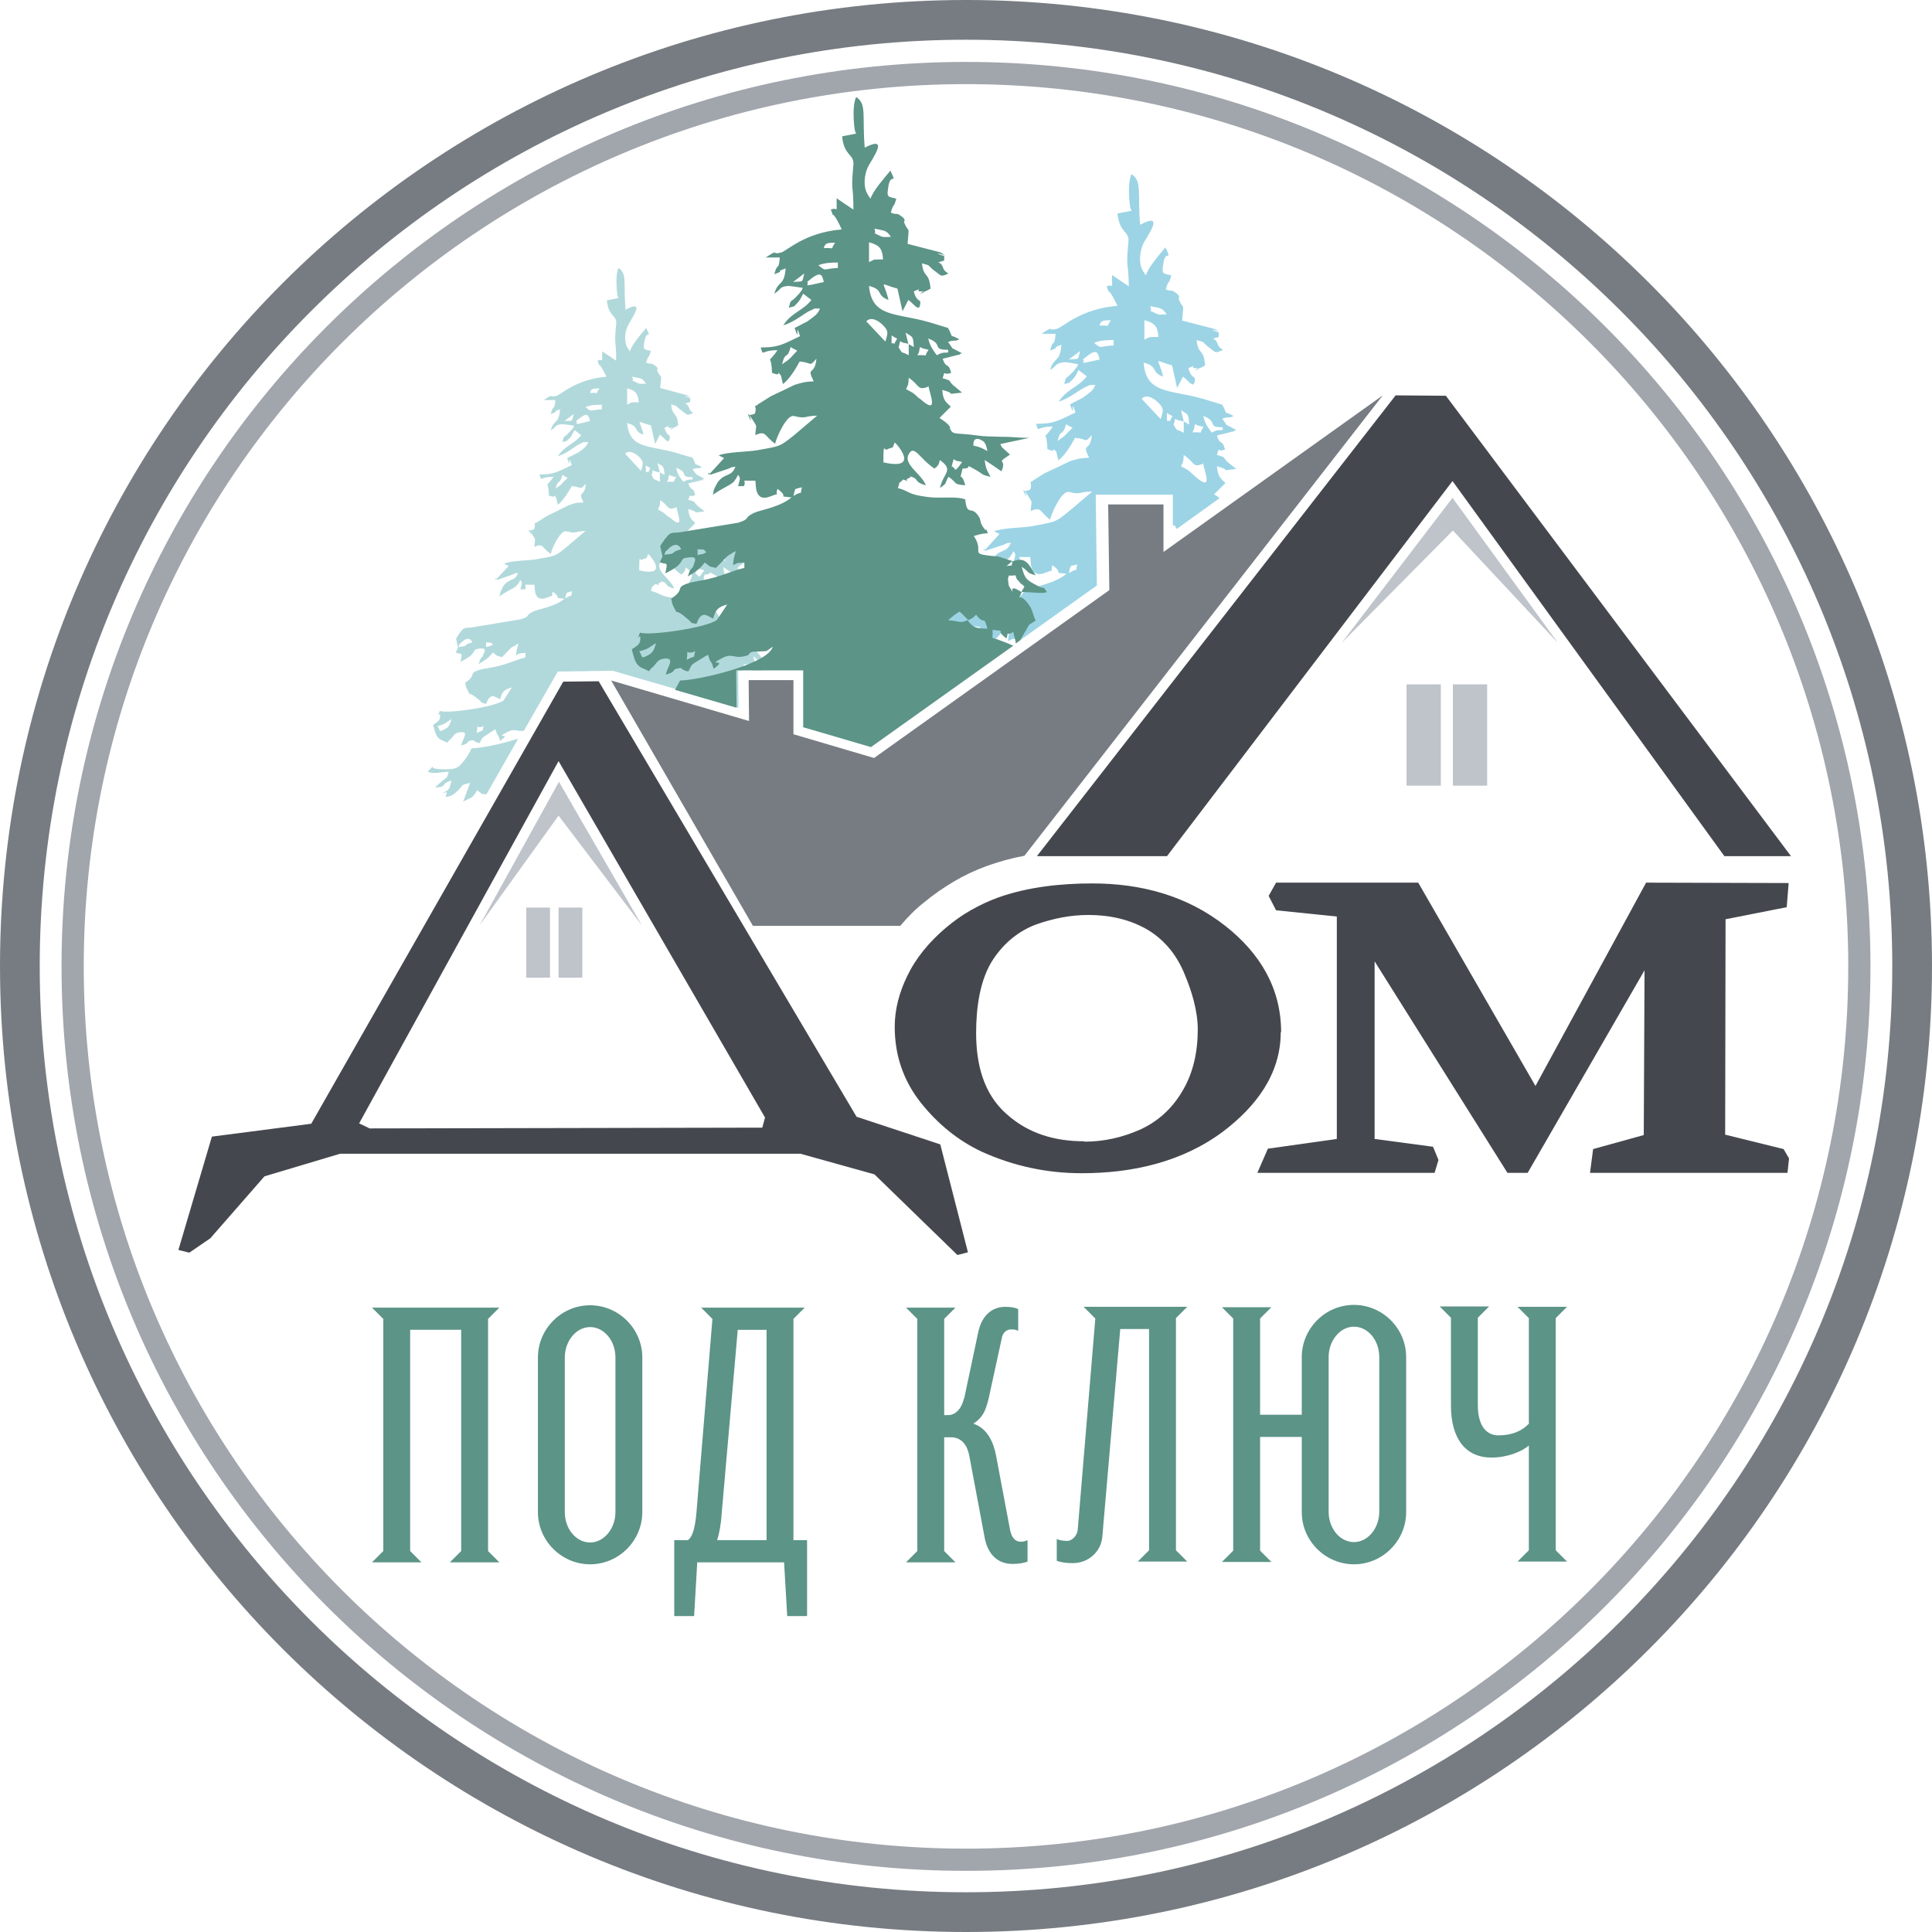 <?xml version="1.0" encoding="UTF-8"?> <!-- Creator: CorelDRAW 2021.5 --> <svg xmlns="http://www.w3.org/2000/svg" xmlns:xlink="http://www.w3.org/1999/xlink" xmlns:xodm="http://www.corel.com/coreldraw/odm/2003" xml:space="preserve" width="9.536mm" height="9.536mm" style="shape-rendering:geometricPrecision; text-rendering:geometricPrecision; image-rendering:optimizeQuality; fill-rule:evenodd; clip-rule:evenodd" viewBox="0 0 49.6 49.6"> <defs> <style type="text/css"> <![CDATA[ .fil5 {fill:#44484E} .fil2 {fill:#5C9487} .fil6 {fill:#777C82} .fil1 {fill:#9CD4E5} .fil8 {fill:#A1A5AC} .fil0 {fill:#B1D9DB} .fil3 {fill:#BFC4CB} .fil4 {fill:#44484E;fill-rule:nonzero} .fil7 {fill:#5C9487;fill-rule:nonzero} ]]> </style> </defs> <g id="Layer_x0020_1">  <path class="fil0" d="M19.55 17.19c-0.13,-0.07 -0.16,-0.13 -0.21,-0.34 0.17,0.12 0.08,0.12 0.3,0.18 -0.13,-0.2 -0.2,-0.41 -0.48,-0.3l-0.3 -0.1c-0.7,-0.07 -0.28,-0.06 -0.53,-0.44 0.14,-0.03 0.14,-0.05 0.3,-0.06 -0.04,-0.13 -0.03,-0.05 -0.06,-0.07 -0.12,-0.16 -0.08,-0.18 -0.12,-0.25 -0.16,-0.31 -0.26,-0 -0.3,-0.4 -0.17,-0.07 -0.48,-0.02 -0.71,-0.04 -0.13,-0.01 -0.34,-0.05 -0.36,-0.06 -0.17,-0.05 -0.17,-0.09 -0.37,-0.14 0.07,-0.19 -0.04,-0.03 0.12,-0.18 0.18,0.07 0.01,0.01 0.11,-0.03 0.13,-0.05 -0.07,-0.07 0.09,-0.02 0.12,0.04 0.03,0.11 0.28,0.17 -0.08,-0.23 -0.47,-0.44 -0.37,-0.65 0.12,-0.25 0.23,0.07 0.55,0.29 0.11,-0.08 0.09,-0.12 0.12,-0.18 0.3,0.22 0.08,0.27 -0,0.6 0.17,-0.13 0.07,-0.04 0.18,-0.24 0.2,0.13 0.08,0.16 0.36,0.18 -0.09,-0.35 -0.13,-0.02 -0.06,-0.36 0.27,-0 -0.02,-0.14 0.31,0.04 0.14,0.08 0.09,0.09 0.29,0.13 -0.07,-0.14 -0.1,-0.16 -0.12,-0.36 0.12,0.08 0.24,0.16 0.36,0.24 0.14,-0.3 -0.16,-0.13 0.18,-0.36l-0.17 -0.16c-0,-0.01 -0.01,-0.02 -0.02,-0.03 -0,-0.01 -0.01,-0.03 -0.02,-0.03l0.62 -0.14c-0.14,0 -0.26,-0.01 -0.39,-0.02 -0.11,-0.01 -0.12,0 -0.3,-0 -0.19,-0.01 -0.25,0 -0.42,-0.02 -0.47,-0.06 -0.51,0 -0.58,-0.14 -0.01,-0.02 0.06,-0.05 -0.22,-0.23l0.24 -0.24c-0.11,-0.11 -0.16,-0.14 -0.18,-0.36 0.38,0.1 -0.02,0.1 0.42,0.06l-0.15 -0.12c-0.18,-0.14 -0.02,-0.11 -0.27,-0.18 0.07,-0.2 -0,-0.04 0.18,-0.12 -0.06,-0.24 -0.1,-0.07 -0.18,-0.3l0.33 -0.08c0.01,-0 0.04,0 0.04,-0.02 0.01,-0.02 0.03,-0.01 0.04,-0.02l-0.2 -0.11c-0.01,-0.01 -0.03,-0.04 -0.04,-0.05l-0.06 -0.08c0.14,-0.06 0.13,0 0.24,-0.06 -0.26,-0.14 -0.1,0.02 -0.24,-0.24l-0.41 -0.12c-0.01,-0 -0.02,-0.01 -0.03,-0.01 -0.67,-0.19 -1.18,-0.09 -1.24,-0.76 0.33,0.09 0.14,0.2 0.42,0.3 -0.1,-0.43 -0.23,-0.35 0.19,-0.24l0.11 0.48 0.12 -0.24c0.12,0.08 0.22,0.26 0.25,0.11 0.03,-0.16 -0.06,-0.02 -0.13,-0.29 0.23,-0.1 0.01,-0.01 0.13,-0 0.26,0.01 -0.2,0.1 0.13,-0.01l0.09 -0.05c-0.03,-0.38 -0.15,-0.21 -0.18,-0.54 0.21,0.06 0.1,0.04 0.27,0.16 0.12,0.09 0.13,0.12 0.2,0.1 0.19,-0.06 0.03,-0.02 -0.01,-0.17 -0.06,-0.17 -0.21,-0.07 0.03,-0.15l0 -0.12c-0.39,-0.13 0.22,0.14 -0.07,-0.05l-0.7 -0.19c0.04,-0.45 0.04,-0.18 -0.08,-0.45 -0.01,-0.03 0.08,-0.05 -0.11,-0.16 -0.05,-0.03 -0.04,0.01 -0.17,-0.04 0.06,-0.22 0.06,-0.08 0.12,-0.3 -0.19,-0.05 -0.21,-0.02 -0.16,-0.27 0.05,-0.29 0.19,-0 0.04,-0.32 -0.13,0.15 -0.37,0.43 -0.42,0.6 -0.03,-0.05 -0.01,-0.01 -0.07,-0.11 -0.08,-0.15 -0.06,-0.39 0.02,-0.55 0.08,-0.17 0.48,-0.7 -0.06,-0.41 -0.06,-0.68 0.05,-0.92 -0.18,-1.07 -0.11,0.23 -0.02,0.78 -0.02,0.73 0,-0.01 0.01,0.03 0.02,0.04l-0.3 0.06c0.04,0.43 0.26,0.37 0.24,0.6 -0.06,0.62 0,0.36 0,0.95 -0.12,-0.08 -0.24,-0.16 -0.36,-0.24 -0.01,0.36 0.04,0.17 -0.12,0.24 0.09,0.25 -0.01,-0.02 0.13,0.22 0.05,0.08 0.07,0.13 0.1,0.19 -0.79,0.07 -1.15,0.45 -1.28,0.49 -0.23,0.07 -0.03,-0.09 -0.33,0.11l0.3 0c-0.03,0.31 -0.05,0.08 -0.12,0.36 0.29,-0.11 -0.05,-0.02 0.24,-0.12 -0.04,0.4 -0.16,0.24 -0.24,0.54 0.17,-0.11 0.09,-0.14 0.29,-0.16 0.03,-0 0.22,0.02 0.31,0.04 -0.05,0.1 0.02,-0 -0.07,0.11 -0.01,0.01 -0.02,0.02 -0.03,0.03 -0.01,0.01 -0.02,0.02 -0.03,0.03 -0.16,0.18 -0.12,0.04 -0.17,0.25 0.17,-0.05 0.07,0 0.19,-0.11 0.01,-0.01 0.02,-0.02 0.03,-0.03 0.01,-0.01 0.02,-0.03 0.02,-0.04l0.07 -0.13 0.17 0.13c-0.16,0.22 -0.42,0.27 -0.6,0.54 0.24,-0.06 0.45,-0.27 0.58,-0.32 0.12,-0.05 0.02,-0.04 0.2,-0.04 -0.04,0.12 -0.12,0.17 -0.26,0.27l-0.28 0.14c0.13,0.38 -0.01,-0.21 0.12,0.18 -0.39,0.19 -0.48,0.24 -0.83,0.24 0.07,0.21 -0.02,0.06 0.36,0.06 -0.25,0.37 -0.13,-0 -0.12,0.48 0.25,0.1 0.05,-0.1 0.19,0.06l0.04 0.18c0.13,-0.1 0.27,-0.32 0.36,-0.48 0.28,0.02 0.19,0.12 0.36,-0.06 -0.03,0.38 -0.22,0.14 -0.06,0.48 -0.2,0 -0.24,0.02 -0.4,0.08l-0.26 0.13c-0.05,0.03 -0.24,0.11 -0.3,0.15l-0.22 0.14c-0.01,0 -0.03,0.03 -0.04,0.02 -0.01,-0.01 -0.02,0.02 -0.04,0.02 0.01,0.01 0.01,0.03 0.01,0.03 -0,0.16 -0.03,0.12 -0.13,0.15 0.13,0.35 -0.17,-0.28 0.07,0.11 0.1,0.16 0.06,0.08 0.05,0.31 0.24,-0.11 0.19,0.03 0.42,0.18 0.03,-0.15 0.25,-0.62 0.4,-0.58 0.28,0.07 0.2,-0 0.49,-0.01l-0.48 0.41c-0.31,0.25 -0.28,0.23 -0.8,0.32 -0.18,0.03 -0.63,0.03 -0.81,0.11l0.12 0.06 -0.28 0.3c-0.1,0.13 -0.07,-0.06 -0.02,0.06l0.4 -0.14c0.05,-0.02 0.01,-0.03 0.14,-0.04 -0.08,0.23 -0.23,0.12 -0.38,0.34l-0.04 0.08c-0.04,0.08 -0.03,0.07 -0.06,0.18 0.4,-0.27 0.41,-0.18 0.54,-0.42 0.05,0.09 0.05,0.04 0,0.24l0.12 0c0.06,-0.16 -0.12,-0.11 0.24,-0.12 0.02,0.05 -0.04,0.48 0.33,0.33 0.24,-0.1 0.08,0.03 0.14,-0.15 0.28,0.2 -0.05,0.14 0.3,0.18 -0.24,0.21 -0.69,0.27 -0.8,0.33 -0.23,0.11 -0.05,0.12 -0.33,0.2l-1.27 0.21c-0.18,0.01 -0.18,0 -0.29,0.14l-0.07 0.11c-0.01,0.01 -0.02,0.03 -0.02,0.04l0.05 0.23 -0.06 0.12c0.13,0.07 0.19,-0.05 0.12,0.24 0.5,-0.24 0.24,-0.31 0.49,-0.34 0.2,-0.02 0.13,0.07 0.1,0.15 -0.04,0.13 -0.06,0.02 -0.12,0.25 0.15,-0.1 0.26,-0.15 0.36,-0.3 0.14,0.1 0.06,0.07 0.24,0.12l0.23 -0.24c0.01,-0.01 0.03,-0.02 0.04,-0.02 0.01,-0.01 0.03,-0.02 0.04,-0.02 0.11,-0.07 0.02,-0.02 0.11,-0.07 -0.03,0.14 -0.05,0.14 -0.06,0.3 0.12,-0.06 0.06,-0.04 0.24,-0.06l-0 0.12c-0.3,0.07 -0.5,0.2 -0.95,0.27 -0,0 -0.16,0.03 -0.17,0.03 -0.4,0.11 -0.09,0.12 -0.43,0.35 0.04,0.15 -0,0.06 0.07,0.2 0.08,0.16 -0,0.02 0.18,0.15l0.1 0.08c0.14,0.11 -0.01,0.06 0.19,0.11 0.12,-0.33 0.25,-0.15 0.36,-0.12 0.05,-0.19 0.1,-0.25 0.3,-0.3l-0.21 0.33c-0.21,0.17 -1.46,0.35 -1.64,0.27 -0.1,0.26 0.01,-0.01 0.01,0.12 -0,0.13 -0.05,0.15 -0.18,0.24 0.06,0.22 0.08,0.34 0.24,0.4 0.2,0.08 0.08,0.07 0.18,-0.01 0.11,-0.09 0.1,-0.18 0.26,-0.2 0.26,-0.04 0.08,0.16 0.04,0.34 0.25,-0.07 0.12,-0.11 0.25,-0.13 0.14,-0.02 -0,0.01 0.22,0.07 0.1,-0.17 0.01,-0.1 0.3,-0.29 0.11,-0.07 0.02,-0.02 0.11,-0.07 0.06,0.22 0.06,0.08 0.12,0.3 0.34,-0.24 -0.2,-0.03 0.19,-0.23 0.19,-0.1 0.24,-0 0.41,-0.03l0.01 -0 0.87 -1.52 1.41 -0.02 2.24 0.65c0.03,-0.02 0.05,-0.03 0.08,-0.05 0.01,0.01 0.03,0.02 0.03,0.03l0.07 0.08 0.15 0.04c0.01,-0.01 0.02,-0.01 0.04,-0.03l0.06 -0.06c0.15,0.2 0.16,0.07 0.2,0.18l0.36 0.11 -0.01 -0.96 0.13 0c-0.01,-0.04 -0.01,-0.09 -0,-0.1 0.05,-0.09 -0.06,-0.04 0.16,-0.06 0.04,0.12 0.01,0.06 0.09,0.15l0.01 0.01 0.24 0zm-7.13 1.45c-0.07,0.19 0.06,0.05 -0.18,0.18 0.04,-0.3 -0.05,-0.08 0.18,-0.18zm-1.19 -0c0.19,-0.04 0.22,-0.09 0.36,-0.18 -0.03,0.11 -0.06,0.21 -0.17,0.26 -0.17,0.09 -0.11,0.03 -0.19,-0.08zm7.93 -1.91c-0.05,0.14 0.04,0.08 -0.13,0.11l0.13 -0.11zm-6.5 -0.18c-0.13,0.06 -0.03,0.02 -0.18,0.06l0 -0.12c0.21,0.02 0.09,-0 0.18,0.06zm-0.89 0.06c0.05,-0.13 -0.01,-0.03 0.07,-0.11 0.22,-0.22 0.28,-0.01 0.29,-0.01 -0.28,0.07 -0.05,0.09 -0.36,0.12zm2.74 -1.25c0.05,-0.18 -0,-0.13 0.18,-0.18 -0.07,0.2 0.09,0.03 -0.18,0.18zm2.32 -0.36l0 0zm1.07 -0.24c-0.05,-0.08 -0.07,0.09 0,-0.18 0.13,0.06 0.02,0.02 0.18,0.06 -0.17,0.26 -0.14,0.14 -0.18,0.12zm-1.49 -0.12c-0,-0.45 0.02,-0.24 0.07,-0.27 0.14,-0.07 0.1,0.02 0.16,-0.15 0.04,0.03 0.56,0.61 -0.24,0.42zm1.91 -0.36c0,-0 -0.02,-0.24 0.2,-0.1 0.07,0.04 0.08,0.14 0.1,0.22 -0.12,-0.07 -0.14,-0.08 -0.3,-0.12zm-1.15 -1c-0.16,-0.14 -0.1,-0.1 -0.28,-0.2 0.05,-0.1 0.05,-0.09 0.06,-0.24 0.23,0.15 0.18,0.29 0.42,0.18 0.01,0.15 0.24,0.64 -0.19,0.25zm0.01 -1.09c0.12,0.06 0.03,0.02 0.18,0.06 -0.13,0.18 0.04,0.1 -0.24,0.12 0.05,-0.07 0.03,-0.07 0.06,-0.18zm-2.92 0.36c0.08,-0.29 0.1,-0.07 0.18,-0.36 0.16,0.12 0.18,0.02 0.02,0.19 -0.07,0.09 -0.12,0.11 -0.2,0.16zm2.68 -0.42l-0 0.24c-0.2,-0.11 -0.11,-0 -0.21,-0.17l0.03 -0.13c0.09,0.05 0.06,0.03 0.18,0.06zm0.6 0.24c-0.09,-0.13 -0.14,-0.17 -0.18,-0.36 0.34,0.12 0.06,0.24 0.42,0.24l0 0.06c-0.14,0 -0.15,0.02 -0.24,0.06zm-0.96 -0.42c0.16,0.11 0.13,0.01 0.06,0.18 -0.06,-0.07 -0.06,0.11 -0.06,-0.18zm0.36 0.18l-0.06 -0.24c0.16,0.1 0.16,0.06 0.18,0.3l-0.12 -0.06zm-0.49 -0.05l-0.4 -0.43c0.1,-0.11 0.26,-0.01 0.35,0.07 0.14,0.14 0.11,0.18 0.06,0.36zm-1.66 -1.27c0.29,-0.25 0.31,-0.17 0.36,0 -0.54,0.13 -0.27,0.06 -0.36,-0zm-0.06 -0.18c-0.06,0.22 -0.01,0.16 -0.24,0.18l0.24 -0.18zm0.72 -0.12c-0.32,0.01 -0.24,0.09 -0.42,-0.06 0.13,-0.05 0.23,-0.06 0.42,-0.06l0 0.12zm0.95 -0.18c-0.24,0 -0.14,-0.02 -0.3,0.06l0 -0.42c0.2,0.05 0.28,0.12 0.3,0.36zm-1.25 -0.24c0.02,-0.13 0.1,-0.11 0.24,-0.12 -0.13,0.18 0.04,0.1 -0.24,0.12zm1.43 -0.24c-0.14,-0 -0.15,0.02 -0.26,-0.04 -0.17,-0.09 -0.03,0.04 -0.09,-0.14 0.23,0.05 0.24,0.02 0.36,0.18zm-3.3 9.12c-0.46,0.15 -0.97,0.24 -1.17,0.24 -0.07,0.14 -0.09,0.17 -0.18,0.3l-0.11 0.13c-0.07,0.07 -0.15,0.11 -0.37,0.11 -0.07,0 -0.15,0 -0.22,-0.01 -0.14,-0.02 -0.06,-0 -0.13,-0.05 -0.01,0.01 -0.11,0.11 -0.12,0.12 0.12,0.07 0.37,0.01 0.54,0 -0.06,0.21 -0.02,0.11 -0.2,0.27l-0.06 0.05c-0.06,0.06 -0.07,0.07 -0.09,0.09 0.36,-0.03 0.1,-0.09 0.42,-0.18 -0.05,0.23 -0.05,0.23 -0.24,0.33 0.16,-0.04 0.13,-0.07 0.09,0.09 0.17,-0.02 0.23,-0.08 0.33,-0.18 0.14,-0.13 0.03,-0.12 0.3,-0.18l-0.18 0.48 0.22 -0.11c0.07,-0.05 0.1,-0.12 0.14,-0.18 0.18,0.12 0.06,0.09 0.24,0.1l0.81 -1.42z"></path> <path class="fil1" d="M25.2 16.15c-0.15,0.08 -0.03,0.02 -0.22,0.07l0 -0.14c0.26,0.02 0.11,-0.01 0.22,0.07zm-1.08 0.07c0.07,-0.16 -0.01,-0.04 0.09,-0.13 0.26,-0.27 0.34,-0.01 0.34,-0.01 -0.33,0.09 -0.07,0.11 -0.43,0.14zm3.32 -1.51c0.06,-0.22 -0,-0.16 0.22,-0.22 -0.09,0.25 0.11,0.04 -0.22,0.22zm2.71 -1.23c0.02,0.03 0.04,0.06 0.06,0.1l1.1 -0.79c-0.03,-0.03 -0.08,-0.06 -0.14,-0.1l0.29 -0.29c-0.14,-0.13 -0.19,-0.17 -0.22,-0.43 0.45,0.12 -0.03,0.12 0.5,0.07l-0.18 -0.14c-0.21,-0.17 -0.03,-0.14 -0.32,-0.22 0.08,-0.25 -0.01,-0.05 0.21,-0.14 -0.08,-0.29 -0.12,-0.08 -0.21,-0.36l0.4 -0.1c0.01,-0 0.04,0 0.05,-0.02 0.01,-0.02 0.03,-0.01 0.05,-0.02l-0.25 -0.13c-0.01,-0.01 -0.03,-0.05 -0.04,-0.06l-0.07 -0.1c0.17,-0.07 0.16,0 0.29,-0.07 -0.31,-0.17 -0.12,0.03 -0.29,-0.29l-0.49 -0.15c-0.01,-0 -0.03,-0.01 -0.04,-0.01 -0.81,-0.23 -1.43,-0.11 -1.49,-0.92 0.39,0.1 0.17,0.24 0.5,0.36 -0.12,-0.52 -0.28,-0.43 0.23,-0.29l0.13 0.58 0.15 -0.29c0.14,0.1 0.27,0.31 0.3,0.13 0.04,-0.19 -0.08,-0.03 -0.16,-0.35 0.28,-0.12 0.02,-0.01 0.16,-0 0.31,0.01 -0.24,0.12 0.16,-0.01l0.11 -0.06c-0.04,-0.46 -0.18,-0.25 -0.22,-0.65 0.26,0.07 0.12,0.04 0.32,0.19 0.15,0.11 0.15,0.14 0.24,0.11 0.23,-0.08 0.04,-0.02 -0.02,-0.2 -0.07,-0.21 -0.25,-0.09 0.03,-0.18l0 -0.14c-0.47,-0.16 0.27,0.17 -0.09,-0.06l-0.85 -0.22c0.04,-0.54 0.05,-0.22 -0.09,-0.55 -0.02,-0.03 0.1,-0.06 -0.13,-0.2 -0.06,-0.04 -0.05,0.01 -0.2,-0.05 0.07,-0.27 0.07,-0.09 0.14,-0.36 -0.23,-0.06 -0.25,-0.02 -0.2,-0.33 0.06,-0.35 0.23,-0 0.05,-0.39 -0.15,0.18 -0.45,0.52 -0.5,0.72 -0.04,-0.06 -0.02,-0.01 -0.09,-0.14 -0.1,-0.18 -0.07,-0.47 0.02,-0.67 0.1,-0.2 0.58,-0.84 -0.08,-0.49 -0.07,-0.82 0.06,-1.11 -0.22,-1.3 -0.13,0.28 -0.03,0.95 -0.02,0.89 0,-0.01 0.01,0.04 0.02,0.05l-0.36 0.07c0.05,0.52 0.31,0.44 0.28,0.73 -0.07,0.75 0,0.44 0.01,1.14 -0.15,-0.1 -0.29,-0.19 -0.43,-0.29 -0.01,0.44 0.05,0.21 -0.14,0.29 0.11,0.3 -0.01,-0.02 0.16,0.27 0.05,0.09 0.08,0.15 0.12,0.23 -0.95,0.08 -1.39,0.54 -1.55,0.59 -0.28,0.08 -0.04,-0.11 -0.4,0.13l0.36 0c-0.03,0.37 -0.06,0.1 -0.14,0.43 0.35,-0.13 -0.06,-0.02 0.29,-0.15 -0.04,0.48 -0.19,0.29 -0.29,0.65 0.21,-0.14 0.11,-0.16 0.35,-0.2 0.04,-0.01 0.26,0.03 0.37,0.05 -0.06,0.12 0.02,-0 -0.08,0.13 -0.01,0.01 -0.02,0.03 -0.03,0.04 -0.01,0.01 -0.03,0.03 -0.04,0.04 -0.19,0.21 -0.14,0.05 -0.21,0.3 0.21,-0.06 0.09,0 0.23,-0.13 0.01,-0.01 0.02,-0.03 0.03,-0.04 0.01,-0.01 0.02,-0.03 0.03,-0.04l0.08 -0.15 0.21 0.16c-0.2,0.27 -0.5,0.32 -0.72,0.65 0.28,-0.08 0.55,-0.32 0.7,-0.38 0.15,-0.06 0.03,-0.04 0.24,-0.05 -0.05,0.15 -0.15,0.2 -0.32,0.33l-0.33 0.17c0.16,0.46 -0.01,-0.25 0.14,0.21 -0.47,0.23 -0.58,0.29 -1.01,0.29 0.08,0.25 -0.02,0.07 0.43,0.07 -0.3,0.44 -0.16,-0 -0.14,0.58 0.3,0.13 0.06,-0.12 0.23,0.07l0.05 0.22c0.16,-0.12 0.33,-0.39 0.43,-0.58 0.34,0.03 0.23,0.15 0.43,-0.07 -0.04,0.46 -0.27,0.17 -0.07,0.58 -0.24,0.01 -0.29,0.03 -0.49,0.09l-0.31 0.15c-0.06,0.03 -0.29,0.13 -0.36,0.17l-0.27 0.17c-0.01,0.01 -0.04,0.04 -0.04,0.03 -0.01,-0.01 -0.03,0.02 -0.04,0.03 0.01,0.01 0.02,0.03 0.02,0.04 -0,0.19 -0.04,0.14 -0.16,0.18 0.15,0.42 -0.21,-0.34 0.09,0.13 0.12,0.19 0.08,0.1 0.06,0.38 0.29,-0.13 0.23,0.03 0.5,0.22 0.04,-0.18 0.3,-0.75 0.48,-0.71 0.34,0.08 0.24,-0.01 0.6,-0.01l-0.59 0.5c-0.37,0.3 -0.34,0.27 -0.96,0.39 -0.22,0.04 -0.76,0.04 -0.97,0.13l0.14 0.07 -0.33 0.36c-0.12,0.16 -0.08,-0.07 -0.03,0.07l0.48 -0.16c0.06,-0.02 0.01,-0.03 0.17,-0.05 -0.1,0.28 -0.28,0.15 -0.46,0.41l-0.05 0.09c-0.05,0.1 -0.04,0.08 -0.07,0.22 0.49,-0.32 0.5,-0.22 0.65,-0.5 0.06,0.1 0.06,0.05 0,0.29l0.14 0c0.08,-0.19 -0.15,-0.13 0.29,-0.14 0.02,0.06 -0.05,0.58 0.4,0.4 0.29,-0.12 0.09,0.04 0.17,-0.19 0.34,0.25 -0.06,0.17 0.36,0.22 -0.29,0.25 -0.83,0.33 -0.97,0.4 -0.28,0.14 -0.06,0.14 -0.4,0.25l-1.53 0.25c-0.21,0.01 -0.21,0 -0.35,0.17l-0.09 0.13c-0.01,0.01 -0.02,0.03 -0.03,0.05l0.06 0.27 -0.07 0.14c0.16,0.09 0.22,-0.06 0.14,0.29 0.6,-0.29 0.29,-0.38 0.6,-0.41 0.24,-0.03 0.16,0.08 0.13,0.18 -0.05,0.16 -0.07,0.02 -0.15,0.3 0.18,-0.12 0.31,-0.18 0.43,-0.36 0.17,0.12 0.07,0.09 0.29,0.14l0.28 -0.29c0.01,-0.01 0.03,-0.02 0.05,-0.03 0.01,-0.01 0.03,-0.02 0.04,-0.03 0.13,-0.08 0.02,-0.02 0.14,-0.08 -0.04,0.16 -0.06,0.17 -0.07,0.36 0.14,-0.07 0.08,-0.05 0.29,-0.07l-0 0.06 1.99 -1.42 -0.03 -2.33 1.98 0 0 0.8zm0.51 -1.27c-0.19,-0.17 -0.12,-0.12 -0.34,-0.24 0.06,-0.12 0.06,-0.11 0.07,-0.29 0.28,0.18 0.22,0.35 0.5,0.22 0.02,0.18 0.29,0.78 -0.23,0.31zm0.02 -1.32c0.15,0.07 0.04,0.02 0.22,0.07 -0.16,0.22 0.05,0.12 -0.29,0.14 0.06,-0.09 0.04,-0.09 0.07,-0.22zm-3.53 0.43c0.09,-0.35 0.12,-0.08 0.22,-0.43 0.2,0.14 0.22,0.02 0.03,0.23 -0.09,0.1 -0.15,0.13 -0.25,0.2zm3.24 -0.5l-0 0.29c-0.24,-0.13 -0.13,-0 -0.26,-0.2l0.04 -0.16c0.1,0.06 0.07,0.03 0.22,0.07zm0.72 0.29c-0.11,-0.16 -0.16,-0.2 -0.22,-0.43 0.41,0.15 0.07,0.29 0.5,0.29l0 0.07c-0.17,0 -0.19,0.02 -0.29,0.07zm-1.15 -0.51c0.19,0.14 0.16,0.01 0.07,0.22 -0.08,-0.08 -0.07,0.13 -0.07,-0.22zm0.43 0.22l-0.07 -0.29c0.19,0.13 0.19,0.07 0.21,0.37l-0.14 -0.08zm-0.59 -0.06l-0.49 -0.52c0.11,-0.13 0.31,-0.02 0.42,0.09 0.17,0.17 0.13,0.21 0.07,0.43zm-2 -1.53c0.35,-0.3 0.38,-0.21 0.43,0 -0.66,0.15 -0.32,0.07 -0.43,-0zm-0.07 -0.22c-0.07,0.26 -0.01,0.19 -0.29,0.22l0.29 -0.22zm0.86 -0.14c-0.39,0.01 -0.29,0.11 -0.5,-0.07 0.16,-0.06 0.28,-0.07 0.5,-0.07l0 0.14zm1.15 -0.22c-0.29,0.01 -0.17,-0.02 -0.36,0.07l0 -0.5c0.25,0.07 0.34,0.14 0.36,0.43zm-1.51 -0.29c0.03,-0.15 0.12,-0.13 0.29,-0.14 -0.16,0.22 0.05,0.12 -0.29,0.14zm1.73 -0.29c-0.16,-0 -0.19,0.03 -0.32,-0.04 -0.21,-0.11 -0.04,0.04 -0.11,-0.17 0.27,0.06 0.3,0.03 0.43,0.22zm-3.93 8.48c-0.27,0.09 -0.52,0.2 -0.96,0.28 -0,0 -0.2,0.04 -0.21,0.04 -0.49,0.13 -0.11,0.15 -0.52,0.42 0.05,0.18 -0,0.08 0.08,0.24 0.07,0.13 0.04,0.09 0.08,0.11l1.52 -1.08zm-2.29 1.63c-0.09,-0 -0.16,-0.01 -0.19,-0.02 -0.12,0.31 0.01,-0.02 0.01,0.14l0 0 0.19 -0.12z"></path> <path class="fil2" d="M17.85 16.72c-0.08,0.23 0.08,0.06 -0.22,0.22 0.05,-0.37 -0.07,-0.1 0.22,-0.22zm-1.44 -0c0.23,-0.05 0.27,-0.11 0.43,-0.21 -0.03,0.13 -0.07,0.25 -0.2,0.31 -0.21,0.11 -0.13,0.04 -0.23,-0.1zm9.6 -0.51c0.03,0.15 0.05,0.17 0.07,0.31l0.11 -0.08 0.23 -0.4c0.08,-0.05 0.09,-0.06 0.17,-0.11 -0.1,-0.2 -0.06,-0.26 -0.21,-0.45 -0.24,-0.31 -0.27,0.02 -0.15,-0.28 0.32,-0 0.52,0.05 0.65,-0 -0.17,-0.23 0.01,-0.02 -0.26,-0.17 -0.26,-0.14 -0.31,-0.16 -0.39,-0.48 0.21,0.14 0.1,0.15 0.36,0.22 -0.16,-0.24 -0.24,-0.5 -0.58,-0.36l-0.37 -0.12c-0.85,-0.08 -0.33,-0.07 -0.64,-0.53 0.16,-0.04 0.17,-0.06 0.36,-0.07 -0.05,-0.16 -0.04,-0.06 -0.07,-0.09 -0.15,-0.19 -0.1,-0.21 -0.14,-0.3 -0.2,-0.37 -0.32,-0 -0.37,-0.48 -0.2,-0.08 -0.59,-0.03 -0.86,-0.05 -0.15,-0.01 -0.41,-0.06 -0.43,-0.07 -0.21,-0.06 -0.21,-0.11 -0.44,-0.17 0.09,-0.23 -0.05,-0.04 0.14,-0.22 0.21,0.08 0.01,0.01 0.13,-0.03 0.16,-0.06 -0.08,-0.09 0.11,-0.03 0.15,0.05 0.04,0.13 0.34,0.21 -0.1,-0.28 -0.57,-0.53 -0.45,-0.78 0.14,-0.3 0.28,0.09 0.67,0.35 0.14,-0.1 0.11,-0.15 0.14,-0.22 0.37,0.27 0.09,0.32 -0,0.72 0.21,-0.16 0.09,-0.05 0.22,-0.29 0.24,0.16 0.1,0.19 0.43,0.22 -0.11,-0.42 -0.16,-0.02 -0.07,-0.43 0.32,-0 -0.03,-0.17 0.37,0.05 0.17,0.1 0.11,0.11 0.35,0.16 -0.09,-0.17 -0.12,-0.19 -0.15,-0.43 0.15,0.1 0.29,0.19 0.43,0.29 0.16,-0.36 -0.19,-0.16 0.22,-0.43l-0.21 -0.19c-0,-0.01 -0.01,-0.03 -0.02,-0.04 -0,-0.01 -0.02,-0.03 -0.02,-0.04l0.75 -0.16c-0.17,0 -0.31,-0.01 -0.47,-0.02 -0.13,-0.01 -0.15,0 -0.36,-0.01 -0.22,-0.01 -0.3,0 -0.51,-0.03 -0.57,-0.08 -0.61,0 -0.7,-0.17 -0.01,-0.02 0.07,-0.06 -0.27,-0.28l0.29 -0.29c-0.14,-0.13 -0.2,-0.17 -0.22,-0.43 0.45,0.12 -0.03,0.12 0.51,0.07l-0.18 -0.15c-0.22,-0.17 -0.03,-0.14 -0.32,-0.22 0.08,-0.25 -0.01,-0.05 0.22,-0.14 -0.08,-0.29 -0.12,-0.08 -0.22,-0.36l0.4 -0.1c0.01,-0 0.04,0 0.05,-0.02 0.01,-0.02 0.03,-0.01 0.05,-0.02l-0.25 -0.13c-0.01,-0.01 -0.03,-0.05 -0.04,-0.06l-0.07 -0.1c0.17,-0.07 0.16,0 0.29,-0.07 -0.31,-0.17 -0.12,0.03 -0.29,-0.29l-0.49 -0.15c-0.01,-0 -0.03,-0.01 -0.04,-0.01 -0.81,-0.23 -1.43,-0.11 -1.5,-0.92 0.39,0.1 0.17,0.24 0.5,0.36 -0.12,-0.52 -0.28,-0.43 0.23,-0.29l0.13 0.58 0.15 -0.29c0.14,0.1 0.27,0.31 0.3,0.13 0.04,-0.19 -0.08,-0.03 -0.16,-0.35 0.28,-0.12 0.02,-0.01 0.16,-0 0.31,0.01 -0.24,0.12 0.16,-0.01l0.11 -0.06c-0.04,-0.46 -0.18,-0.25 -0.22,-0.65 0.26,0.07 0.12,0.04 0.32,0.19 0.15,0.11 0.15,0.14 0.24,0.12 0.23,-0.08 0.04,-0.02 -0.02,-0.2 -0.07,-0.21 -0.25,-0.09 0.03,-0.18l0 -0.14c-0.47,-0.16 0.27,0.17 -0.09,-0.07l-0.85 -0.22c0.04,-0.54 0.05,-0.22 -0.09,-0.55 -0.02,-0.03 0.1,-0.06 -0.13,-0.2 -0.06,-0.04 -0.05,0.01 -0.21,-0.05 0.07,-0.27 0.07,-0.09 0.14,-0.36 -0.23,-0.06 -0.25,-0.02 -0.2,-0.33 0.06,-0.35 0.23,-0 0.05,-0.39 -0.15,0.18 -0.45,0.52 -0.51,0.72 -0.04,-0.06 -0.02,-0.01 -0.09,-0.14 -0.1,-0.18 -0.07,-0.47 0.02,-0.67 0.1,-0.2 0.58,-0.84 -0.08,-0.5 -0.07,-0.82 0.06,-1.12 -0.22,-1.3 -0.13,0.28 -0.03,0.95 -0.02,0.89 0,-0.01 0.01,0.04 0.02,0.05l-0.36 0.07c0.05,0.52 0.31,0.44 0.29,0.73 -0.07,0.75 0,0.44 0,1.15 -0.15,-0.1 -0.29,-0.19 -0.43,-0.29 -0.01,0.44 0.05,0.21 -0.15,0.29 0.11,0.3 -0.01,-0.02 0.16,0.27 0.05,0.09 0.08,0.15 0.12,0.24 -0.95,0.08 -1.39,0.54 -1.55,0.59 -0.28,0.08 -0.04,-0.11 -0.4,0.13l0.36 0c-0.03,0.37 -0.06,0.1 -0.14,0.43 0.35,-0.13 -0.06,-0.02 0.29,-0.15 -0.04,0.48 -0.19,0.29 -0.29,0.65 0.21,-0.14 0.11,-0.17 0.35,-0.2 0.04,-0 0.26,0.03 0.38,0.05 -0.06,0.12 0.02,-0 -0.08,0.13 -0.01,0.01 -0.02,0.03 -0.03,0.04 -0.01,0.01 -0.03,0.02 -0.04,0.04 -0.2,0.21 -0.14,0.05 -0.21,0.3 0.21,-0.06 0.09,0 0.23,-0.13 0.01,-0.01 0.02,-0.03 0.03,-0.04 0.01,-0.01 0.02,-0.03 0.03,-0.04l0.08 -0.15 0.21 0.16c-0.2,0.27 -0.51,0.32 -0.72,0.65 0.29,-0.08 0.55,-0.32 0.7,-0.38 0.15,-0.06 0.03,-0.05 0.24,-0.05 -0.05,0.15 -0.15,0.2 -0.32,0.33l-0.33 0.17c0.16,0.47 -0.01,-0.25 0.14,0.21 -0.47,0.23 -0.58,0.29 -1.01,0.29 0.08,0.25 -0.02,0.07 0.43,0.07 -0.3,0.44 -0.16,-0 -0.14,0.58 0.3,0.13 0.06,-0.12 0.23,0.07l0.05 0.22c0.16,-0.12 0.33,-0.39 0.43,-0.58 0.34,0.03 0.23,0.15 0.43,-0.07 -0.04,0.46 -0.27,0.17 -0.07,0.58 -0.24,0.01 -0.29,0.03 -0.49,0.09l-0.31 0.15c-0.06,0.03 -0.29,0.13 -0.36,0.18l-0.27 0.17c-0.01,0.01 -0.04,0.04 -0.04,0.03 -0.01,-0.01 -0.03,0.02 -0.04,0.03 0.01,0.01 0.02,0.03 0.02,0.04 -0,0.19 -0.04,0.14 -0.16,0.18 0.15,0.42 -0.21,-0.34 0.09,0.13 0.12,0.19 0.08,0.1 0.06,0.38 0.29,-0.13 0.23,0.03 0.51,0.22 0.04,-0.18 0.3,-0.75 0.48,-0.71 0.34,0.08 0.24,-0 0.6,-0.01l-0.59 0.5c-0.38,0.3 -0.34,0.28 -0.96,0.39 -0.22,0.04 -0.76,0.04 -0.98,0.13l0.14 0.07 -0.33 0.36c-0.12,0.16 -0.08,-0.07 -0.03,0.07l0.48 -0.16c0.06,-0.02 0.01,-0.03 0.17,-0.05 -0.1,0.28 -0.28,0.15 -0.46,0.41l-0.05 0.09c-0.05,0.1 -0.04,0.08 -0.07,0.22 0.49,-0.32 0.5,-0.22 0.65,-0.51 0.06,0.1 0.06,0.05 -0,0.29l0.15 0c0.08,-0.19 -0.15,-0.13 0.29,-0.14 0.03,0.06 -0.05,0.58 0.4,0.4 0.29,-0.12 0.09,0.04 0.17,-0.19 0.34,0.25 -0.06,0.17 0.36,0.22 -0.29,0.25 -0.83,0.33 -0.97,0.4 -0.28,0.14 -0.06,0.14 -0.4,0.25l-1.53 0.25c-0.22,0.01 -0.21,-0 -0.35,0.17l-0.09 0.13c-0.01,0.01 -0.02,0.03 -0.03,0.05l0.06 0.27 -0.07 0.14c0.16,0.09 0.22,-0.06 0.14,0.29 0.6,-0.29 0.29,-0.38 0.6,-0.41 0.24,-0.03 0.16,0.08 0.13,0.19 -0.05,0.16 -0.07,0.02 -0.15,0.3 0.18,-0.12 0.31,-0.18 0.43,-0.36 0.17,0.12 0.07,0.09 0.29,0.14l0.28 -0.29c0.01,-0.01 0.03,-0.02 0.04,-0.03 0.01,-0.01 0.03,-0.02 0.05,-0.03 0.13,-0.08 0.02,-0.02 0.14,-0.08 -0.04,0.16 -0.06,0.17 -0.07,0.36 0.14,-0.07 0.08,-0.05 0.29,-0.07l-0 0.14c-0.36,0.08 -0.61,0.24 -1.15,0.33 -0,0 -0.2,0.04 -0.21,0.04 -0.49,0.14 -0.11,0.15 -0.52,0.42 0.05,0.18 -0,0.08 0.08,0.24 0.1,0.19 -0,0.02 0.22,0.18l0.12 0.1c0.17,0.13 -0.01,0.07 0.23,0.13 0.14,-0.4 0.3,-0.18 0.43,-0.14 0.06,-0.23 0.13,-0.3 0.36,-0.36l-0.26 0.39c-0.25,0.21 -1.77,0.42 -1.98,0.33 -0.12,0.31 0.01,-0.02 0.01,0.14 -0,0.16 -0.06,0.18 -0.22,0.29 0.07,0.26 0.09,0.41 0.29,0.49 0.24,0.1 0.1,0.09 0.22,-0.01 0.14,-0.11 0.12,-0.21 0.31,-0.24 0.31,-0.04 0.1,0.2 0.05,0.41 0.3,-0.08 0.14,-0.13 0.31,-0.16 0.17,-0.03 -0,0.01 0.27,0.08 0.12,-0.21 0.01,-0.13 0.37,-0.35 0.13,-0.08 0.02,-0.02 0.14,-0.08 0.07,0.27 0.07,0.09 0.14,0.36 0.41,-0.29 -0.24,-0.04 0.23,-0.28 0.23,-0.12 0.29,-0 0.49,-0.03 0.29,-0.04 0.12,-0.09 0.29,-0.13 0.02,-0 0.08,-0 0.1,-0 0.33,-0.03 0.18,0.03 0.41,-0.13 -0.12,0.46 -1.94,0.87 -2.38,0.87 -0.06,0.11 -0.09,0.17 -0.13,0.24l1.58 0.46 -0.01 -0.96 1.72 0 0 1.46 1.74 0.51 3.65 -2.6c-0.11,-0.06 -0.16,-0.07 -0.31,-0.13 -0.32,-0.13 -0.19,0.02 -0.22,-0.28 0.42,0.05 0.02,-0.03 0.36,0.22 0.06,-0.17 -0.04,-0.09 0.14,-0.14zm-1.16 -0.29c0.11,-0.04 0.09,-0.04 0.14,-0.07l0.07 -0.07c0.22,0.3 0.19,-0.02 0.29,0.36 -0.32,-0.01 -0.37,-0.03 -0.51,-0.22zm0 0c-0.21,0.09 -0.19,0.03 -0.51,0l0.16 -0.13c0.07,-0.05 0.09,-0.06 0.13,-0.09 0.01,0.01 0.03,0.03 0.04,0.03l0.18 0.18zm1.37 -0.72c-0.44,-0.3 -0.07,0.24 -0.32,-0.16 -0,-0 -0.03,-0.18 -0.02,-0.2 0.06,-0.11 -0.08,-0.04 0.19,-0.07 0.05,0.15 0.02,0.07 0.11,0.18 0.17,0.21 -0.08,-0.09 0.12,0.11l-0.08 0.14zm-0.22 -0.8c-0.06,0.17 0.04,0.1 -0.16,0.13l0.16 -0.13zm-7.87 -0.22c-0.15,0.08 -0.03,0.02 -0.22,0.07l0 -0.15c0.26,0.02 0.11,-0.01 0.22,0.07zm-1.08 0.07c0.07,-0.16 -0.01,-0.04 0.09,-0.14 0.26,-0.27 0.34,-0.01 0.35,-0.01 -0.33,0.09 -0.07,0.11 -0.43,0.14zm3.32 -1.52c0.06,-0.22 -0,-0.16 0.22,-0.22 -0.09,0.25 0.11,0.04 -0.22,0.22zm2.81 -0.43l0 0zm1.3 -0.29c-0.05,-0.1 -0.08,0.11 0,-0.22 0.15,0.08 0.03,0.02 0.22,0.07 -0.21,0.31 -0.17,0.17 -0.22,0.14zm-1.8 -0.14c-0,-0.55 0.02,-0.29 0.09,-0.33 0.17,-0.09 0.12,0.03 0.2,-0.18 0.05,0.03 0.67,0.73 -0.29,0.51zm2.31 -0.43c0,-0 -0.03,-0.29 0.24,-0.12 0.08,0.05 0.1,0.17 0.12,0.26 -0.15,-0.08 -0.17,-0.1 -0.36,-0.14zm-1.39 -1.21c-0.19,-0.17 -0.12,-0.12 -0.34,-0.24 0.06,-0.12 0.06,-0.11 0.07,-0.29 0.28,0.18 0.22,0.35 0.51,0.22 0.02,0.18 0.29,0.78 -0.23,0.31zm0.02 -1.32c0.15,0.07 0.04,0.02 0.22,0.07 -0.16,0.22 0.05,0.12 -0.29,0.14 0.06,-0.09 0.04,-0.09 0.07,-0.22zm-3.54 0.43c0.09,-0.35 0.12,-0.08 0.22,-0.43 0.2,0.14 0.22,0.02 0.03,0.24 -0.09,0.1 -0.15,0.13 -0.25,0.2zm3.25 -0.51l-0 0.29c-0.24,-0.13 -0.13,-0 -0.26,-0.2l0.04 -0.16c0.1,0.06 0.08,0.03 0.22,0.07zm0.72 0.29c-0.11,-0.16 -0.16,-0.2 -0.22,-0.43 0.41,0.15 0.07,0.29 0.51,0.29l0 0.07c-0.17,0 -0.19,0.02 -0.29,0.07zm-1.16 -0.51c0.19,0.14 0.16,0.01 0.07,0.22 -0.08,-0.08 -0.07,0.13 -0.07,-0.22zm0.43 0.22l-0.07 -0.29c0.19,0.13 0.19,0.07 0.21,0.37l-0.14 -0.08zm-0.59 -0.06l-0.49 -0.52c0.12,-0.13 0.31,-0.02 0.42,0.09 0.17,0.17 0.13,0.21 0.07,0.43zm-2.01 -1.53c0.35,-0.3 0.38,-0.21 0.43,0 -0.66,0.15 -0.33,0.07 -0.43,-0zm-0.07 -0.22c-0.07,0.26 -0.01,0.19 -0.29,0.22l0.29 -0.22zm0.87 -0.14c-0.39,0.01 -0.29,0.11 -0.51,-0.07 0.16,-0.06 0.28,-0.07 0.5,-0.07l0 0.14zm1.15 -0.22c-0.29,0.01 -0.17,-0.02 -0.36,0.07l0 -0.51c0.25,0.07 0.34,0.14 0.36,0.43zm-1.52 -0.29c0.03,-0.15 0.12,-0.13 0.29,-0.14 -0.16,0.22 0.05,0.12 -0.29,0.14zm1.73 -0.29c-0.16,-0 -0.19,0.03 -0.32,-0.04 -0.21,-0.11 -0.04,0.04 -0.11,-0.17 0.27,0.06 0.3,0.03 0.43,0.22z"></path> <polygon class="fil3" points="12.31,23.76 14.34,20.94 16.48,23.76 14.35,20.07 "></polygon> <path class="fil4" d="M19.57 28.95l0.07 -0.26 -5.3 -9.15 -5.12 9.3 0.27 0.13 10.08 -0.02zm4.57 0.43l0.71 2.77 -0.27 0.07 -2.13 -2.07 -1.9 -0.53 -11.82 0 -1.94 0.58 -1.39 1.59 -0.54 0.37 -0.28 -0.07 0.86 -2.91 2.55 -0.33 6.47 -11.35 0.91 -0.01 6.62 11.18 2.15 0.71z"></path> <path class="fil5" d="M32.88 26.5c0,1.09 -0.65,1.92 -1.48,2.55 -1.06,0.79 -2.34,1.07 -3.63,1.07 -0.89,0 -1.74,-0.18 -2.56,-0.55 -0.62,-0.29 -1.14,-0.72 -1.57,-1.26 -0.45,-0.57 -0.67,-1.22 -0.67,-1.95 0,-0.45 0.12,-0.89 0.32,-1.3 0.11,-0.23 0.25,-0.45 0.42,-0.66 0.17,-0.21 0.36,-0.4 0.56,-0.57 0.2,-0.17 0.42,-0.33 0.65,-0.46 0.23,-0.13 0.46,-0.24 0.71,-0.33 0.76,-0.27 1.61,-0.36 2.41,-0.36 1.25,0 2.43,0.31 3.43,1.1 0.87,0.69 1.42,1.58 1.42,2.72zm-5.04 2.81c0.5,0 0.98,-0.11 1.43,-0.31 0.46,-0.21 0.82,-0.54 1.08,-0.98 0.29,-0.48 0.4,-1.03 0.4,-1.59 0,-0.47 -0.15,-0.97 -0.33,-1.4 -0.19,-0.48 -0.5,-0.88 -0.94,-1.15 -0.47,-0.28 -1,-0.39 -1.54,-0.39 -0.46,0 -0.9,0.09 -1.33,0.24 -0.46,0.17 -0.82,0.47 -1.1,0.88 -0.36,0.53 -0.45,1.28 -0.45,1.91 0,0.78 0.18,1.55 0.78,2.08 0.57,0.51 1.25,0.7 2,0.7z"></path> <polygon class="fil5" points="34.32,29.24 34.32,23.53 32.76,23.37 32.57,23 32.76,22.66 36.41,22.66 39.42,27.88 42.26,22.66 45.92,22.67 45.87,23.29 44.3,23.6 44.29,29.13 45.79,29.5 45.93,29.74 45.89,30.11 40.82,30.11 40.9,29.5 42.2,29.14 42.22,24.91 39.22,30.11 38.7,30.11 35.29,24.68 35.29,29.24 36.79,29.44 36.93,29.78 36.83,30.11 32.28,30.11 32.55,29.49 "></polygon> <polygon class="fil3" points="40,16.51 37.29,12.78 34.44,16.51 37.3,13.62 "></polygon> <polygon class="fil4" points="44.27,21.98 45.98,21.98 37.12,10.16 35.83,10.15 26.62,21.98 29.96,21.98 37.29,12.35 "></polygon> <path class="fil3" d="M36.11 17.57l0.88 0 0 2.6 -0.88 0 0 -2.6zm1.19 0l0.88 0 0 2.6 -0.88 0 0 -2.6z"></path> <path class="fil3" d="M13.51 23.3l0.61 0 0 1.8 -0.61 0 0 -1.8zm0.83 0l0.61 0 0 1.8 -0.61 0 0 -1.8z"></path> <path class="fil6" d="M29.87 12.96l0 1.21 5.63 -4.02 -9.2 11.82c-0.33,0.06 -0.65,0.15 -0.96,0.26 -0.3,0.11 -0.58,0.24 -0.85,0.4 -0.27,0.16 -0.53,0.34 -0.77,0.54 -0.22,0.17 -0.42,0.38 -0.61,0.6l-3.78 0 -3.64 -6.3 3.54 1.04 -0.01 -1.05 1.15 0 0 1.39 2.07 0.61 6.04 -4.31 -0.03 -2.2 1.41 0z"></path> <path class="fil7" d="M9.84 33.86l0 5.96 -0.29 0.29 1.27 0 -0.29 -0.29 0 -5.68 1.31 0 0 5.68 -0.29 0.29 1.27 0 -0.29 -0.29 0 -5.96 0.29 -0.29 -3.27 0 0.29 0.29zm6.65 0.99c0,-0.74 -0.61,-1.34 -1.34,-1.34 -0.74,0 -1.34,0.61 -1.34,1.34l0 3.97c0,0.74 0.61,1.34 1.34,1.34 0.74,0 1.34,-0.61 1.34,-1.34l0 -3.97zm-0.69 3.97c0,0.42 -0.29,0.78 -0.65,0.78 -0.36,0 -0.65,-0.35 -0.65,-0.78l0 -3.97c0,-0.42 0.29,-0.78 0.65,-0.78 0.36,0 0.65,0.35 0.65,0.78l0 3.97zm2.02 2.67l0.08 -1.38 2.23 0 0.08 1.38 0.51 0 0 -1.95 -0.35 0 0 -5.68 0.29 -0.29 -2.66 0 0.29 0.29 -0.41 4.97c-0.04,0.46 -0.12,0.64 -0.22,0.71l-0.35 0 0 1.95 0.51 0zm0.59 -1.95c0.06,-0.18 0.1,-0.41 0.12,-0.71l0.41 -4.69 0.74 0 0 5.4 -1.27 0zm6.34 -3.65c-0.07,0.31 -0.24,0.44 -0.41,0.44l-0.1 0 0 -2.47 0.29 -0.29 -1.27 0 0.29 0.29 0 5.96 -0.29 0.29 1.27 0 -0.29 -0.29 0 -2.92 0.18 0c0.27,0 0.41,0.21 0.46,0.45l0.4 2.13c0.07,0.38 0.3,0.67 0.71,0.67 0.22,0 0.34,-0.04 0.39,-0.06l0 -0.55c-0.05,0.02 -0.08,0.04 -0.18,0.04 -0.13,0 -0.23,-0.1 -0.27,-0.31l-0.36 -1.91c-0.06,-0.31 -0.21,-0.69 -0.58,-0.81 0.24,-0.16 0.31,-0.32 0.39,-0.64l0.34 -1.56c0.02,-0.13 0.12,-0.22 0.23,-0.22 0.1,0 0.15,0.01 0.19,0.04l0 -0.56c-0.07,-0.04 -0.19,-0.06 -0.33,-0.06 -0.34,0 -0.61,0.22 -0.7,0.67l-0.36 1.7zm3.37 -2.04l-0.45 5.4c-0.01,0.19 -0.16,0.31 -0.27,0.31 -0.1,0 -0.22,-0.02 -0.27,-0.05l0 0.56c0.11,0.04 0.24,0.06 0.41,0.06 0.41,0 0.73,-0.3 0.76,-0.68l0.46 -5.33 0.74 0 0 5.68 -0.29 0.29 1.27 0 -0.29 -0.29 0 -5.96 0.29 -0.29 -2.66 0 0.29 0.29zm7.98 0.99c0,-0.74 -0.61,-1.34 -1.34,-1.34 -0.74,0 -1.34,0.61 -1.34,1.34l0 1.48 -1.07 0 0 -2.47 0.29 -0.29 -1.27 0 0.29 0.29 0 5.96 -0.29 0.29 1.27 0 -0.29 -0.29 0 -2.92 1.07 0 0 1.93c0,0.74 0.61,1.34 1.34,1.34 0.74,0 1.34,-0.61 1.34,-1.34l0 -3.97zm-0.69 3.97c0,0.42 -0.29,0.78 -0.65,0.78 -0.36,0 -0.65,-0.35 -0.65,-0.78l0 -3.97c0,-0.42 0.29,-0.78 0.65,-0.78 0.36,0 0.65,0.35 0.65,0.78l0 3.97zm1.84 -4.97l0 2.24c0,0.86 0.38,1.34 1.04,1.34 0.4,0 0.78,-0.15 0.96,-0.31l0 2.69 -0.29 0.29 1.27 0 -0.29 -0.29 0 -5.96 0.29 -0.29 -1.27 0 0.29 0.29 0 2.71c-0.17,0.18 -0.42,0.3 -0.78,0.3 -0.3,0 -0.53,-0.23 -0.53,-0.78l0 -2.24 0.29 -0.29 -1.27 0 0.29 0.29z"></path> <path class="fil6" d="M24.8 0c13.7,0 24.8,11.1 24.8,24.8 0,13.7 -11.1,24.8 -24.8,24.8 -13.7,0 -24.8,-11.1 -24.8,-24.8 0,-13.7 11.1,-24.8 24.8,-24.8zm0 1.02c13.13,0 23.78,10.65 23.78,23.78 0,13.13 -10.65,23.78 -23.78,23.78 -13.13,0 -23.78,-10.65 -23.78,-23.78 0,-13.13 10.65,-23.78 23.78,-23.78z"></path> <path class="fil8" d="M24.8 1.59c12.82,0 23.22,10.39 23.22,23.22 0,12.82 -10.39,23.22 -23.22,23.22 -12.82,0 -23.22,-10.39 -23.22,-23.22 0,-12.82 10.39,-23.22 23.22,-23.22zm0 0.57c12.51,0 22.65,10.14 22.65,22.65 0,12.51 -10.14,22.65 -22.65,22.65 -12.51,0 -22.65,-10.14 -22.65,-22.65 0,-12.51 10.14,-22.65 22.65,-22.65z"></path> </g> </svg> 